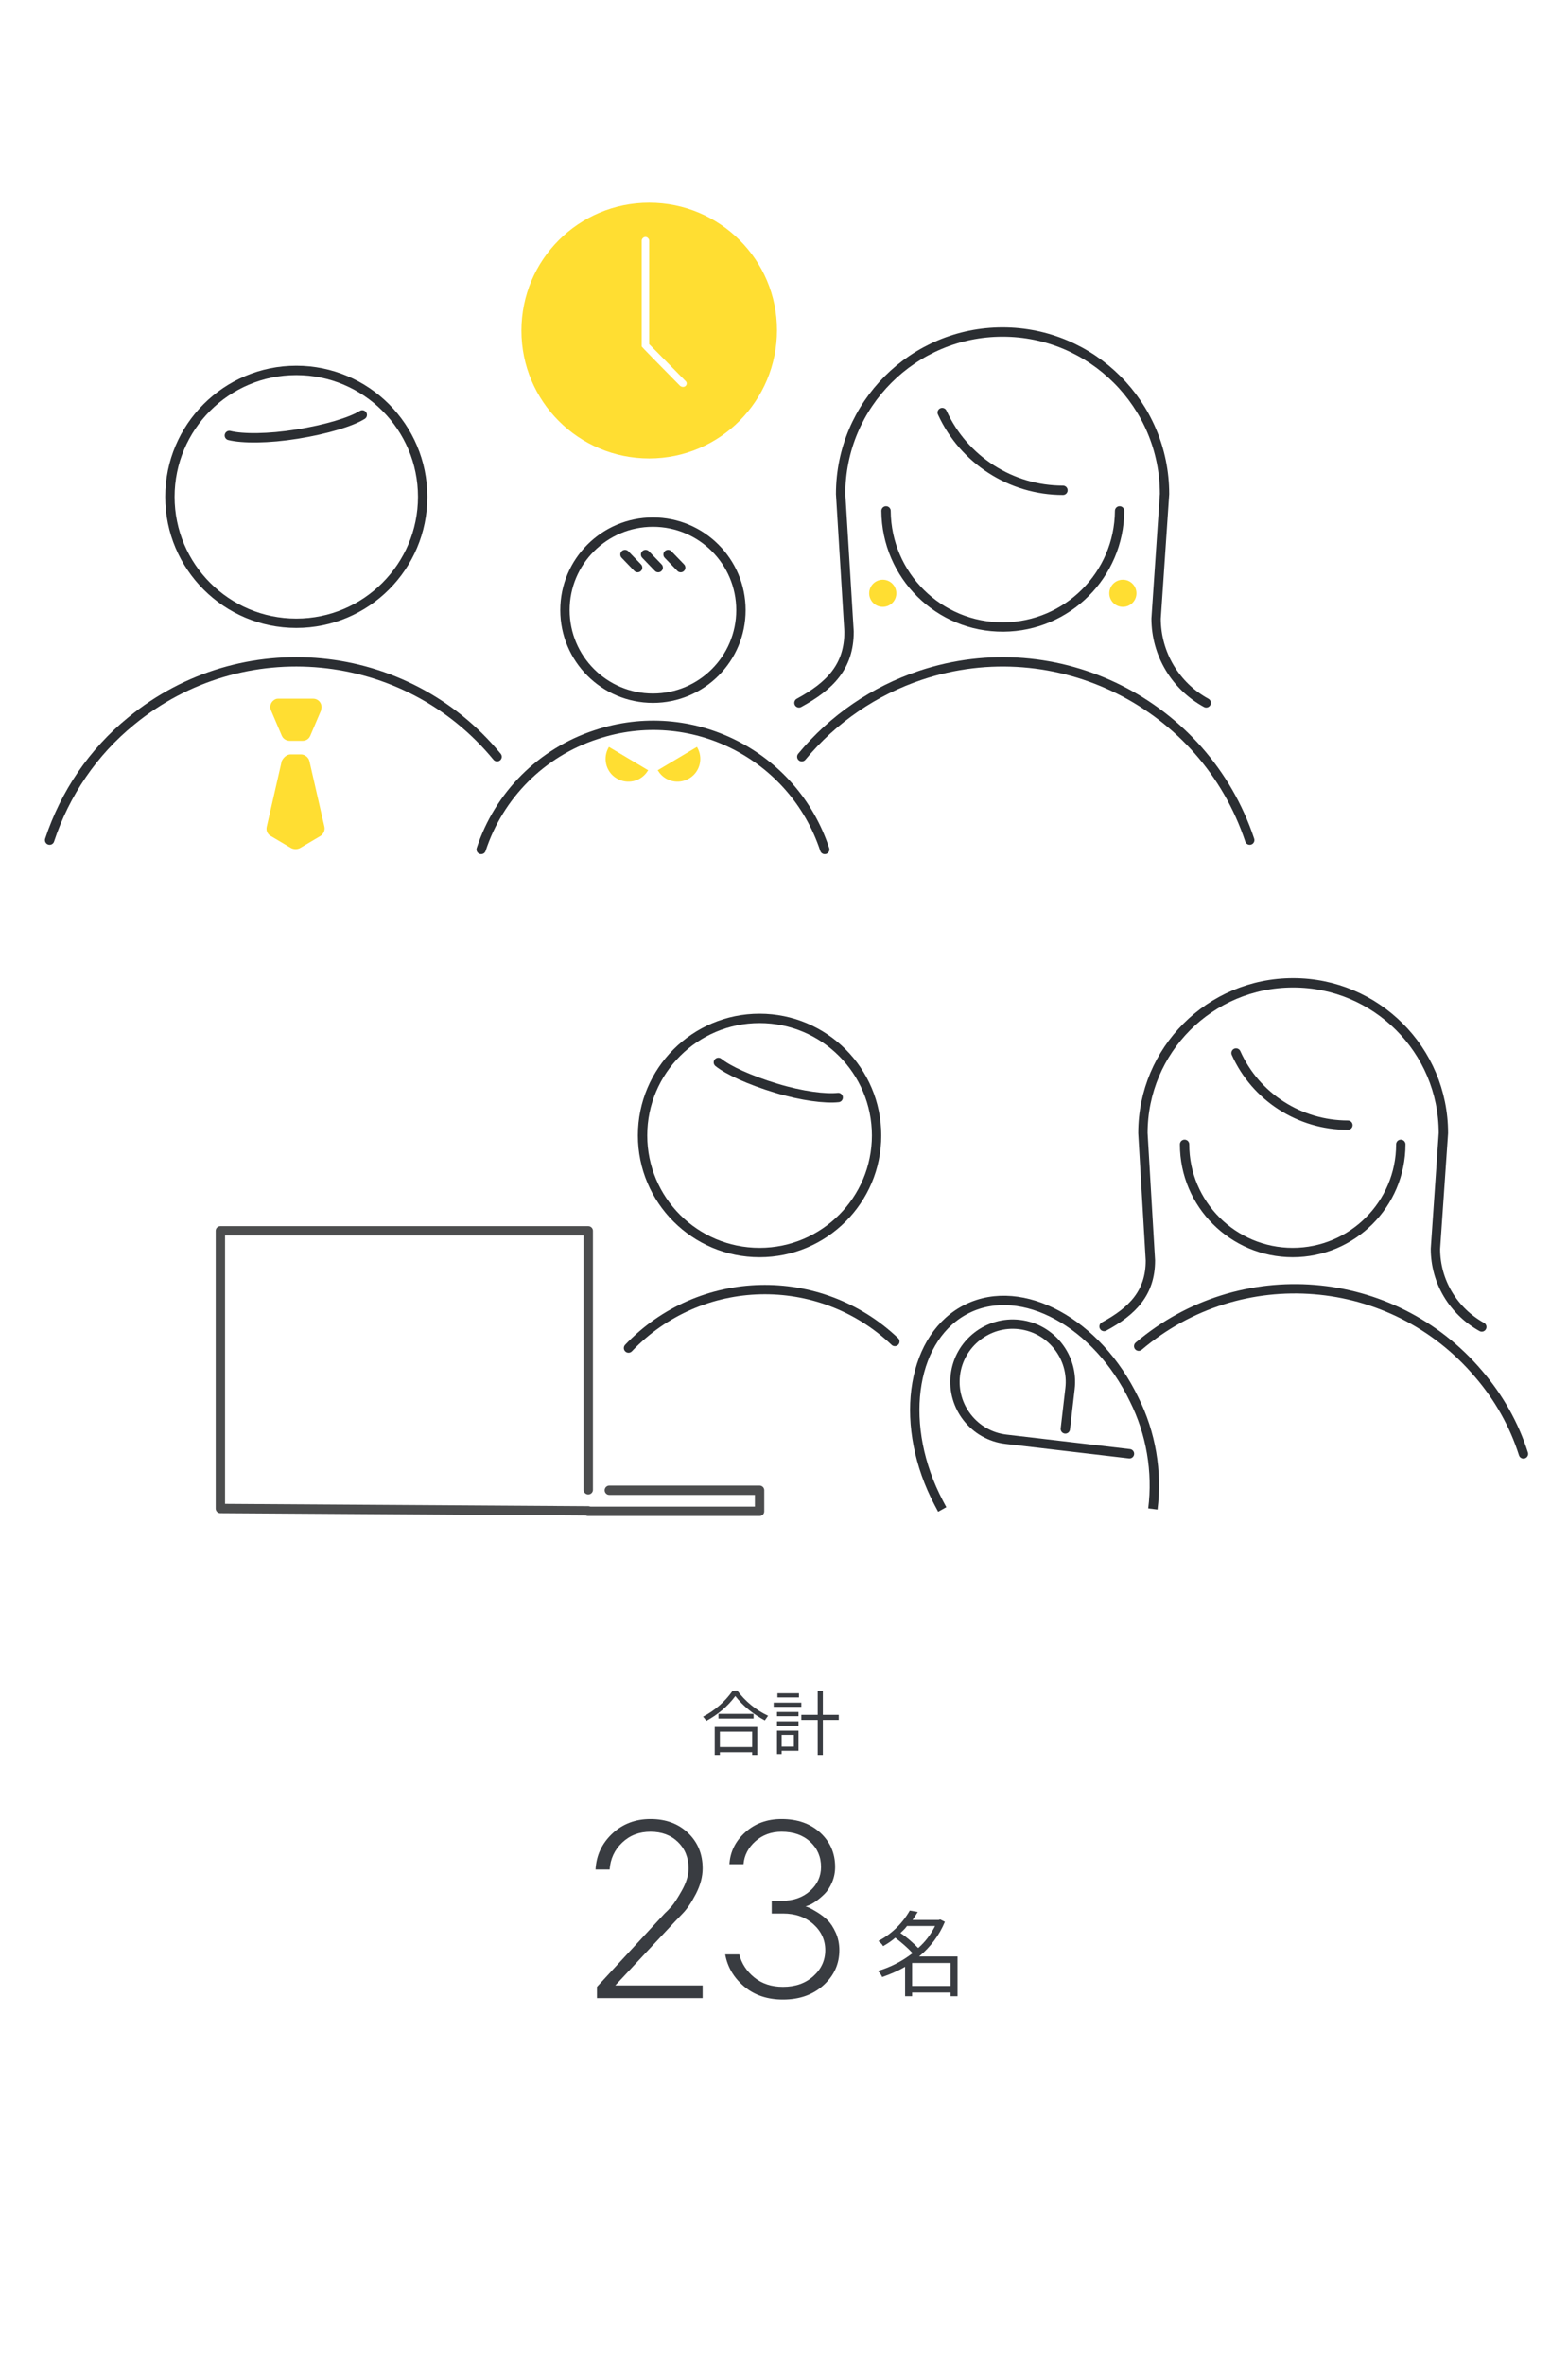 <?xml version="1.0" encoding="UTF-8"?>
<svg id="_レイヤー_1" data-name="レイヤー_1" xmlns="http://www.w3.org/2000/svg" version="1.1" viewBox="0 0 335 505">
  <!-- Generator: Adobe Illustrator 29.5.1, SVG Export Plug-In . SVG Version: 2.1.0 Build 141)  -->
  <defs>
    <style>
      .st0, .st1, .st2, .st3, .st4 {
        fill: none;
      }

      .st5 {
        fill: #ffde32;
      }

      .st1 {
        stroke-miterlimit: 10;
      }

      .st1, .st2, .st3 {
        stroke-width: 2px;
      }

      .st1, .st3, .st4 {
        stroke: #2b2e32;
      }

      .st2 {
        stroke: #4c4d4e;
      }

      .st2, .st3, .st4 {
        stroke-linecap: round;
        stroke-linejoin: round;
      }

      .st6 {
        fill: #c3ce1a;
      }

      .st7 {
        fill: #393c41;
      }

      .st4 {
        stroke-width: 2px;
      }
    </style>
  </defs>
  <path id="_パス_1609" data-name="パス_1609" class="st7" d="M160.7,369.8v3.3h-6.9v-3.3h6.9ZM152.7,374.8h1.1v-.6h6.9v.6h1.1v-6h-9.1v6ZM153.5,366v1h7.5v-1h-7.5ZM156.5,361.1c-1.6,2.3-3.8,4.2-6.3,5.5.3.3.5.6.7.9,2.4-1.3,4.6-3.1,6.2-5.3,1.7,2.2,3.9,3.9,6.3,5.2.2-.3.5-.7.7-1-2.6-1.2-4.9-3.1-6.6-5.4l-1,.1h0ZM170.7,361.6h-4.6v.9h4.6v-.9ZM171.2,363.6h-5.9v.9h5.9v-.9ZM169.6,370.5v2.5h-2.6v-2.5h2.6ZM170.6,369.6h-4.6v5h1v-.7h3.6v-4.3ZM166,368.5h4.6v-.9h-4.6v.9ZM166,366.5h4.6v-.9h-4.6v.9ZM179.2,366.2h-3.4v-5.1h-1.1v5.1h-3.5v1.1h3.5v7.5h1.1v-7.5h3.4v-1.1Z"/>
  <path id="_パス_177" data-name="パス_177" class="st6" d="M215.3,151.2"/>
  <path id="_パス_169" data-name="パス_169" class="st3" d="M106.2,161.6c-19.5-23.7-54.5-27.1-78.2-7.6-8.1,6.6-14.1,15.4-17.4,25.4"/>
  <path id="_パス_170" data-name="パス_170" class="st3" d="M49,93c2.8.7,8.3.7,14.5-.3,6.2-1,11.5-2.6,13.9-4.1"/>
  <path id="_パス_171" data-name="パス_171" class="st5" d="M64.6,158.2h-2.7c-.7,0-1.4-.4-1.7-1.1l-2.3-5.4c-.4-.9,0-2,1-2.4.2-.1.5-.1.7-.1h7.3c1,0,1.8.8,1.8,1.8,0,.2-.1.5-.1.7l-2.3,5.4c-.3.7-.9,1.1-1.7,1.1Z"/>
  <path id="_パス_172" data-name="パス_172" class="st5" d="M62.1,161.1h2.2c.8,0,1.6.6,1.8,1.4l3.2,14c.2.8-.2,1.6-.8,2l-4.4,2.6c-.6.3-1.3.3-1.9,0l-4.4-2.6c-.7-.4-1-1.2-.8-2l3.2-14c.4-.8,1.1-1.4,1.9-1.4Z"/>
  <circle id="_楕円形_46" data-name="楕円形_46" class="st3" cx="63.3" cy="106.1" r="27"/>
  <path id="_パス_173" data-name="パス_173" class="st3" d="M189.3,109.1c.1,13.8,11.3,24.9,25.1,24.8,13.6-.1,24.7-11.1,24.8-24.8"/>
  <path id="_パス_174" data-name="パス_174" class="st3" d="M227.1,104.7c-11.1,0-21.2-6.5-25.8-16.6"/>
  <path id="_パス_175" data-name="パス_175" class="st3" d="M170.7,150.1h0c6.6-3.6,10.7-7.7,10.7-15.2l-1.8-29.4c0-19.1,15.5-34.6,34.6-34.6s34.6,15.5,34.6,34.6h0l-1.8,26.6c0,7.5,4.1,14.4,10.7,18h0"/>
  <path id="_パス_176" data-name="パス_176" class="st3" d="M267,179.4c-9.7-29.1-41.2-44.9-70.3-35.2-9.9,3.3-18.7,9.3-25.4,17.4"/>
  <circle id="_楕円形_47" data-name="楕円形_47" class="st5" cx="239.9" cy="126.7" r="2.9"/>
  <circle id="_楕円形_48" data-name="楕円形_48" class="st5" cx="188.6" cy="126.7" r="2.9"/>
  <path id="_パス_169-2" data-name="パス_169-2" class="st3" d="M176.2,181.4c-6.7-20.3-28.6-31.3-48.9-24.5-11.6,3.8-20.7,12.9-24.5,24.5"/>
  <circle id="_楕円形_46-2" data-name="楕円形_46-2" class="st3" cx="139.5" cy="130.3" r="18.8"/>
  <g id="_グループ_646" data-name="グループ_646">
    <line id="_線_18" data-name="線_18" class="st3" x1="133.529" y1="118.418" x2="136.229" y2="121.218"/>
    <line id="_線_19" data-name="線_19" class="st3" x1="137.929" y1="118.418" x2="140.629" y2="121.218"/>
    <line id="_線_20" data-name="線_20" class="st3" x1="142.729" y1="118.418" x2="145.429" y2="121.218"/>
  </g>
  <path id="_パス_198" data-name="パス_198" class="st5" d="M148.9,159.5c1.4,2.3.7,5.3-1.6,6.7s-5.3.7-6.7-1.6l-.1-.1,8.4-5Z"/>
  <path id="_パス_199" data-name="パス_199" class="st5" d="M130.1,159.5c-1.4,2.3-.7,5.3,1.6,6.7s5.3.7,6.7-1.6l.1-.1-8.4-5Z"/>
  <path id="_パス_245" data-name="パス_245" class="st5" d="M138.7,43.3c-15.1,0-27.3,12.2-27.3,27.3s12.2,27.3,27.3,27.3,27.3-12.3,27.3-27.4h0c0-15-12.2-27.2-27.3-27.2ZM146.5,82.4c-.3.3-.8.3-1.2,0q-8.1-8.2-8.2-8.4v-22.6c0-.4.4-.8.8-.8s.8.4.8.8v22.1c.5.5,2.2,2.2,7.7,7.8.4.3.4.8.1,1.1Z"/>
  <g id="_グループ_700" data-name="グループ_700">
    <path id="_パス_174-2" data-name="パス_174-2" class="st3" d="M287.981,240.277c-10.3,0-19.7-6-23.9-15.4"/>
    <path id="_パス_169-3" data-name="パス_169-3" class="st3" d="M243.281,287.477c21.7-18.4,54.2-15.8,72.6,5.9,4.3,5,7.6,10.8,9.6,17.1"/>
    <path id="_パス_173-2" data-name="パス_173-2" class="st3" d="M253.081,244.377c0,12.8,10.4,23.1,23.1,23.1s23.1-10.3,23.1-23.1"/>
    <path id="_パス_175-2" data-name="パス_175-2" class="st3" d="M235.881,283.277h0c6.1-3.3,9.9-7.2,9.9-14.1l-1.6-27.2c0-17.7,14.3-32.1,32.1-32.1,17.7,0,32.1,14.3,32.1,32.1h0l-1.7,24.7c0,7,3.8,13.3,9.9,16.7h0"/>
    <path id="_パス_176-2" data-name="パス_176-2" class="st4" d="M191.181,286.477c-16.1-15.3-41.6-14.7-56.9,1.4"/>
    <g id="_グループ_698" data-name="グループ_698">
      <path id="_パス_587" data-name="パス_587" class="st2" d="M125.681,318.147v-55.3H47.081v59.3l78.6.5"/>
      <path id="_パス_588" data-name="パス_588" class="st2" d="M130.181,318.247h32.1v4.5h-36.6"/>
      <path id="_パス_589" data-name="パス_589" class="st2" d="M125.681,322.647"/>
    </g>
    <g id="_グループ_699" data-name="グループ_699">
      <path id="_パス_590" data-name="パス_590" class="st3" d="M241.306,310.451l-26.4-3.1c-6.8-.8-11.6-7-10.8-13.7h0c.8-6.8,7-11.6,13.7-10.8h0c6.8.8,11.6,7,10.8,13.7h0l-1,8.6"/>
      <path id="_パス_591" data-name="パス_591" class="st1" d="M246.306,322.251c1-8-.4-16.2-4-23.4-7.9-16.4-23.9-25.1-35.6-19.4s-14.8,23.6-6.9,40c.5,1,1,2,1.5,2.9"/>
    </g>
    <path id="_パス_170-2" data-name="パス_170-2" class="st3" d="M153.481,226.877c2.1,1.7,6.7,3.8,12.3,5.5s10.6,2.3,13.3,2"/>
    <circle id="_楕円形_46-3" data-name="楕円形_46-3" class="st3" cx="162.281" cy="242.477" r="25"/>
  </g>
  <rect id="_長方形_2700" data-name="長方形_2700" class="st0" width="335" height="505"/>
  <g>
    <path id="_パス_1608" data-name="パス_1608" class="st7" d="M194.872,424.1v-4.9h8.2v4.9h-8.2ZM199.772,411.3c-.9,1.8-2.1,3.4-3.6,4.7-1.2-1.2-2.4-2.3-3.8-3.2.5-.5,1-.9,1.4-1.5h6ZM204.572,417.8h-8.2c2.4-2,4.3-4.5,5.5-7.4l-1-.5-.3.1h-5.6c.4-.6.8-1.2,1.1-1.7l-1.7-.3c-1.6,2.8-3.9,5-6.7,6.5.4.3.8.7,1,1.1.9-.5,1.8-1.1,2.6-1.8,1.3,1,2.6,2.1,3.7,3.3-2.2,1.7-4.7,3-7.4,3.8.4.4.7.8.9,1.3,1.7-.6,3.4-1.3,4.9-2.2v6.3h1.5v-.8h8.2v.8h1.5v-8.5Z"/>
    <g>
      <path class="st7" d="M131.452,423.99h18.668v2.71h-22.582v-2.409l14.452-15.656c.401-.361.883-.853,1.445-1.476.562-.622,1.314-1.776,2.258-3.463.943-1.686,1.415-3.251,1.415-4.696,0-2.289-.752-4.165-2.258-5.631-1.505-1.465-3.462-2.198-5.871-2.198s-4.426.773-6.052,2.318c-1.626,1.546-2.52,3.463-2.68,5.751h-3.011c.16-3.011,1.345-5.56,3.553-7.647,2.208-2.087,4.938-3.131,8.19-3.131,3.292,0,5.971.993,8.039,2.98,2.067,1.987,3.102,4.507,3.102,7.558,0,1.767-.482,3.583-1.445,5.449-.964,1.867-1.927,3.282-2.891,4.246l-1.385,1.444-12.947,13.851Z"/>
      <path class="st7" d="M158.85,398.097h-3.01c.16-2.65,1.284-4.918,3.372-6.805s4.678-2.83,7.77-2.83c3.413,0,6.172.974,8.28,2.92,2.107,1.948,3.162,4.387,3.162,7.316,0,1.165-.221,2.259-.662,3.282-.443,1.023-.965,1.837-1.566,2.438-.602.603-1.215,1.125-1.836,1.566-.623.442-1.154.743-1.596.903l-.664.24c.201.041.463.131.783.271.322.141.893.462,1.717.963.822.503,1.555,1.064,2.197,1.687.643.623,1.225,1.506,1.746,2.649.521,1.145.783,2.399.783,3.764,0,2.931-1.123,5.42-3.371,7.467-2.25,2.048-5.141,3.071-8.672,3.071-3.332,0-6.104-.933-8.311-2.8-2.208-1.867-3.553-4.145-4.035-6.835h3.011c.482,1.927,1.545,3.563,3.191,4.908,1.646,1.346,3.693,2.017,6.143,2.017,2.651,0,4.817-.762,6.504-2.288,1.686-1.525,2.529-3.372,2.529-5.54s-.844-4.014-2.529-5.54c-1.688-1.525-3.854-2.288-6.504-2.288h-2.408v-2.71h2.107c2.489,0,4.516-.702,6.083-2.107,1.564-1.405,2.348-3.111,2.348-5.119,0-2.168-.773-3.964-2.318-5.39-1.545-1.424-3.582-2.138-6.112-2.138-2.209,0-4.076.684-5.602,2.048-1.525,1.365-2.369,2.991-2.529,4.878Z"/>
    </g>
  </g>
</svg>